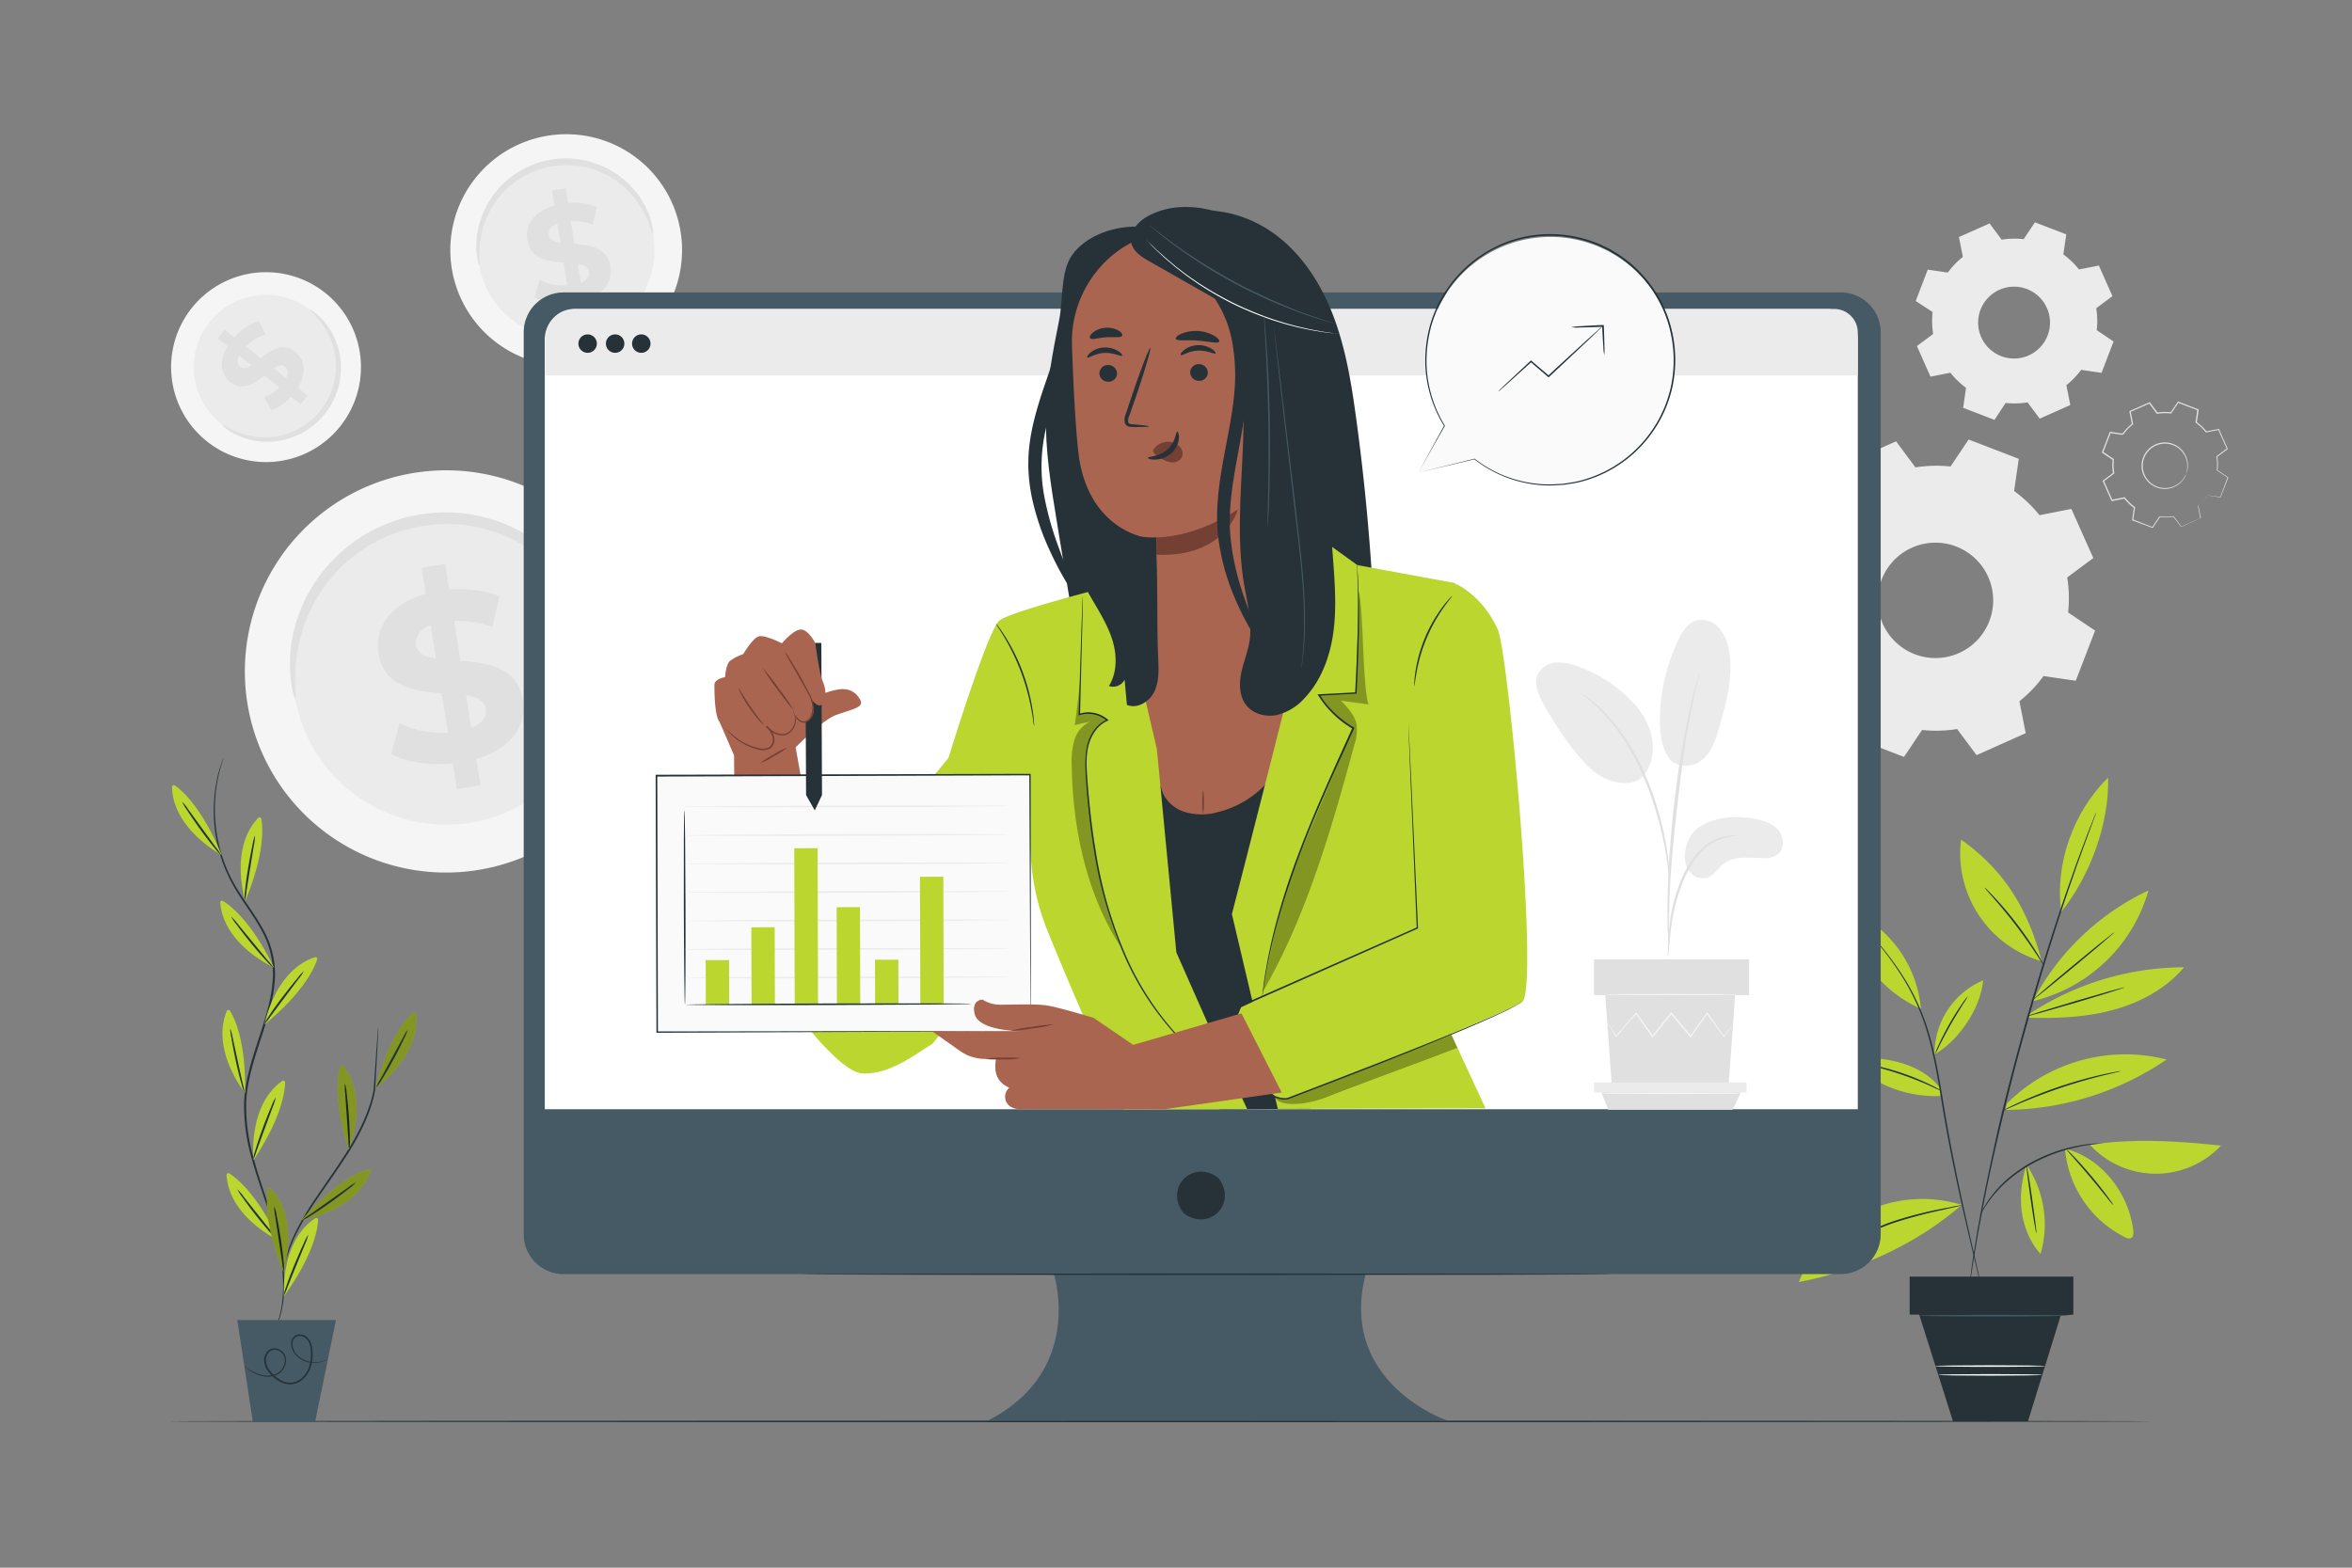<svg xmlns="http://www.w3.org/2000/svg" viewBox="0 0 750 500"><rect x="0" y="0" width="750" height="500" fill="#808080" stroke="none"/><g id="freepik--background-complete--inject-2"><path d="M704,158a16.85,16.85,0,0,1-3.05,3.2l.8,4L695.54,168l-2.45-3.28a16.67,16.67,0,0,1-4.41.11l-2.28,3.4-6.32-2.44.59-4a16.8,16.8,0,0,1-3.2-3l-4,.79-2.74-6.19,3.28-2.45a16.66,16.66,0,0,1-.11-4.41l-3.4-2.28,2.44-6.32,4.05.59a16.49,16.49,0,0,1,3-3.2l-.79-4,6.19-2.75,2.45,3.28a16.66,16.66,0,0,1,4.41-.11l2.28-3.4,6.32,2.44-.59,4a16.45,16.45,0,0,1,3.19,3l4-.79,2.75,6.19L707,145.62a16.25,16.25,0,0,1,.11,4.41l3.4,2.28L708,158.63l-4-.59Zm-6.84-6.91a7.27,7.27,0,1,0-9.39,4.17A7.27,7.27,0,0,0,697.14,151.13Z" style="fill:none"></path><path d="M697.14,151.13a5.37,5.37,0,0,1-.78,1.62,7.33,7.33,0,0,1-7.34,3.08,7.39,7.39,0,0,1-3.55-1.69,7.08,7.08,0,0,1-1.4-1.62,6.84,6.84,0,0,1-.91-2,7.41,7.41,0,0,1,3.18-8.24,7,7,0,0,1,2-.91,7.41,7.41,0,0,1,5.89.87,7.33,7.33,0,0,1,3.38,7.21,5.38,5.38,0,0,1-.51,1.72s.22-.61.35-1.74a7.28,7.28,0,0,0-1.07-4.6,7.09,7.09,0,0,0-5.92-3.33,6.65,6.65,0,0,0-2,.26,6.8,6.8,0,0,0-1.93.86,7.06,7.06,0,0,0-3,7.79,6.79,6.79,0,0,0,.86,1.94,6.52,6.52,0,0,0,1.31,1.54,7.13,7.13,0,0,0,6.63,1.5,7.22,7.22,0,0,0,3.87-2.69C696.89,151.73,697.09,151.11,697.14,151.13Z" style="fill:#e0e0e0"></path><path d="M704,158l.25,0,.77.1,3,.4-.07.05c.61-1.63,1.42-3.76,2.39-6.34l0,.13-3.4-2.27-.06,0V150a16.24,16.24,0,0,0-.12-4.38v-.08l.06-.05,3.28-2.46,0,.18-2.76-6.18.18.09-4,.8-.1,0-.07-.08a16.62,16.62,0,0,0-3.17-3l-.09-.06,0-.11c.18-1.25.38-2.64.58-4l.12.2-6.32-2.43.23-.07-2.28,3.4-.06.1h-.12a16.46,16.46,0,0,0-4.36.11l-.12,0-.08-.1-2.44-3.28.24.07-6.19,2.75.12-.23.79,4,0,.13-.1.08a16.1,16.1,0,0,0-3,3.15h0l-.2.09h-.13l-.13,0-.25,0-.51-.07-1-.15-2-.3.22-.13c-.82,2.14-1.64,4.25-2.44,6.32l-.07-.24,3.39,2.28.11.07,0,.12a16.28,16.28,0,0,0,.11,4.36l0,.12-.1.07-3.28,2.45.06-.24c.94,2.11,1.85,4.18,2.74,6.19l-.21-.11,4-.79.12,0,.07.09a16.63,16.63,0,0,0,3.15,3l.09.06v.11c-.21,1.39-.41,2.73-.6,4l-.11-.18,6.31,2.45-.19.06,2.29-3.4.05-.07h.09a16.7,16.7,0,0,0,4.38-.1h.08l.05.06,2.43,3.29-.14,0,6.2-2.72-.06.1c-.3-1.61-.55-2.92-.76-4v0l0,0a16.85,16.85,0,0,0,2.39-2.3l.52-.63A1.39,1.39,0,0,1,704,158l-.15.23c-.1.15-.27.37-.5.65a15.75,15.75,0,0,1-2.35,2.37l0-.07c.22,1.1.49,2.41.82,4v.08l-.07,0-6.17,2.77-.09,0-.06-.08L693,164.8l.13,0a16.75,16.75,0,0,1-4.45.13l.14-.07-2.27,3.41-.07.1-.12,0L680,166l-.12,0,0-.14c.19-1.31.38-2.66.58-4l.07.17a16.77,16.77,0,0,1-3.23-3.08l.18.07-4,.8-.15,0-.06-.14-2.75-6.19-.07-.15.13-.09,3.28-2.45-.08.19a16.61,16.61,0,0,1-.11-4.46l.09.19-3.4-2.28-.14-.09.06-.16q1.2-3.11,2.43-6.32l.06-.15.17,0,2,.3,1,.15.51.07.25,0,.13,0H677l-.2.09h0a16.71,16.71,0,0,1,3.08-3.24l-.07.2-.79-4,0-.17.15-.06,6.2-2.75.15-.06.09.13,2.45,3.28-.2-.08a16.86,16.86,0,0,1,4.47-.1l-.19.08,2.29-3.39.08-.13.15.05,6.31,2.45.14.05,0,.15c-.21,1.41-.41,2.79-.6,4l-.07-.17a16.74,16.74,0,0,1,3.23,3.09l-.17-.07,4-.78.13,0,0,.12,2.73,6.2,0,.11-.09.07L707,145.73l.05-.13a17.09,17.09,0,0,1,.1,4.44l-.06-.11,3.39,2.29.07.05,0,.08c-1,2.57-1.84,4.69-2.47,6.3l0,0H708l-3-.48-.77-.13Z" style="fill:#e0e0e0"></path><path d="M663.72,117.85a26.39,26.39,0,0,1-4.8,5l1.25,6.33-9.77,4.34-3.85-5.18a26.19,26.19,0,0,1-7,.17L636,133.92l-10-3.85.93-6.38a26.17,26.17,0,0,1-5-4.81l-6.34,1.25-4.33-9.76,5.18-3.86a26.61,26.61,0,0,1-.18-7L610.88,96l3.84-10,6.39.93a26.42,26.42,0,0,1,4.8-5l-1.25-6.34,9.77-4.33,3.86,5.18a26.12,26.12,0,0,1,7-.17l3.6-5.36,10,3.84-.94,6.38a26.51,26.51,0,0,1,5,4.81l6.33-1.25,4.33,9.76-5.17,3.86a26.12,26.12,0,0,1,.17,7l5.36,3.6-3.84,10-6.39-.93ZM652.94,107a11.46,11.46,0,1,0-14.82,6.58A11.46,11.46,0,0,0,652.94,107Z" style="fill:#ebebeb;fill-rule:evenodd"></path><path d="M651.66,215.58a41.72,41.72,0,0,1-7.71,8.09l2,10.17-15.67,7-6.2-8.32a41.7,41.7,0,0,1-11.17.29l-5.77,8.6-16-6.17L592.64,225a42,42,0,0,1-8.09-7.71l-10.17,2-7-15.67,8.31-6.2a41.7,41.7,0,0,1-.28-11.17l-8.61-5.77,6.17-16,10.25,1.5a41.77,41.77,0,0,1,7.71-8.1l-2-10.17,15.68-6.95,6.19,8.31a42.18,42.18,0,0,1,11.18-.28l5.77-8.61,16,6.17-1.5,10.25a42,42,0,0,1,8.09,7.71l10.17-2,7,15.67-8.32,6.19a42.18,42.18,0,0,1,.29,11.18l8.6,5.77-6.17,16-10.25-1.5ZM634.35,198.1a18.4,18.4,0,1,0-23.78,10.55A18.4,18.4,0,0,0,634.35,198.1Z" style="fill:#ebebeb;fill-rule:evenodd"></path><path d="M217.1,74.37A36.95,36.95,0,1,1,175.23,43.2,36.9,36.9,0,0,1,217.1,74.37Z" style="fill:#f5f5f5"></path><path d="M208.4,75.63a28.16,28.16,0,1,1-31.91-23.75A28.13,28.13,0,0,1,208.4,75.63Z" style="fill:#ebebeb"></path><path d="M208.26,74.76c-.17,0-.46-1.17-1.22-3.24a30,30,0,0,0-4.46-8.08A28.09,28.09,0,0,0,192,55.11a26.64,26.64,0,0,0-3.67-1.35,25.67,25.67,0,0,0-4-.85,27.85,27.85,0,0,0-4.21-.25,31.74,31.74,0,0,0-4.32.42,30.22,30.22,0,0,0-4.21,1.1,27.4,27.4,0,0,0-3.87,1.68A25.14,25.14,0,0,0,164.29,58a26.31,26.31,0,0,0-3,2.53,28.42,28.42,0,0,0-4.47,5.69A29.31,29.31,0,0,0,154.25,72a29.85,29.85,0,0,0-1.4,9.11c0,2.2.14,3.43,0,3.46s-.55-1.16-.81-3.42a26.07,26.07,0,0,1,.77-9.58,28.35,28.35,0,0,1,7.12-12.44A28.62,28.62,0,0,1,166.74,54a30,30,0,0,1,4.16-1.85,28.92,28.92,0,0,1,9.21-1.63,28.39,28.39,0,0,1,4.54.3,26.92,26.92,0,0,1,4.28,1,28.21,28.21,0,0,1,3.92,1.52,29.44,29.44,0,0,1,6.47,4.24,28.43,28.43,0,0,1,4.49,5,26,26,0,0,1,4,8.73C208.37,73.48,208.39,74.74,208.26,74.76Z" style="fill:#e0e0e0"></path><path d="M186.1,95.84l.78,4.85-4.33.69-.75-4.71c-4.32.42-8.65-.26-11.32-1.74L172,89.27A17.6,17.6,0,0,0,180.89,91l-1.16-7.22c-5-.4-10.6-1.14-11.59-7.32-.73-4.59,2-9,8.67-10.93l-.77-4.8,4.33-.69.75,4.71a19.7,19.7,0,0,1,9.2,1.24L189,71.65a18,18,0,0,0-7-1.19l1.17,7.35c5,.36,10.51,1.11,11.49,7.21C195.42,89.52,192.76,93.94,186.1,95.84Zm-7.38-18.42-1-6.14c-2.21.89-2.91,2.29-2.68,3.72S176.72,77.12,178.72,77.42Zm9.1,9.23c-.24-1.51-1.62-2.13-3.59-2.48l1,6C187.27,89.31,188,88,187.82,86.65Z" style="fill:#e0e0e0"></path><path d="M205.67,204.77A64.14,64.14,0,1,1,133,150.68,64.06,64.06,0,0,1,205.67,204.77Z" style="fill:#f5f5f5"></path><path d="M190.57,207a48.88,48.88,0,1,1-55.38-41.23A48.83,48.83,0,0,1,190.57,207Z" style="fill:#ebebeb"></path><path d="M190.34,205.46c-.29,0-.81-2-2.13-5.64a51.92,51.92,0,0,0-7.73-14A50.46,50.46,0,0,0,172.8,178a49.44,49.44,0,0,0-10.68-6.6,44.63,44.63,0,0,0-6.37-2.35,45.41,45.41,0,0,0-6.92-1.47,46.47,46.47,0,0,0-7.31-.43,52.15,52.15,0,0,0-7.51.73,51.42,51.42,0,0,0-7.3,1.9,47,47,0,0,0-6.72,2.91,46,46,0,0,0-6,3.77,45.21,45.21,0,0,0-5.17,4.4,49,49,0,0,0-7.75,9.87,50.3,50.3,0,0,0-4.51,10,52.13,52.13,0,0,0-2.43,15.81c0,3.83.24,6,0,6s-1-2-1.4-5.94A45.21,45.21,0,0,1,94,200a48.94,48.94,0,0,1,12.36-21.58,46.48,46.48,0,0,1,5.47-4.83,47,47,0,0,1,6.4-4.13,50.68,50.68,0,0,1,7.23-3.21,50.51,50.51,0,0,1,16-2.83,50.13,50.13,0,0,1,7.89.52,50,50,0,0,1,14.23,4.33,48.94,48.94,0,0,1,19,16,45.12,45.12,0,0,1,7,15.16C190.53,203.23,190.55,205.42,190.34,205.46Z" style="fill:#e0e0e0"></path><path d="M151.86,242.05l1.35,8.41-7.5,1.2-1.31-8.18c-7.51.74-15-.44-19.65-3l2.66-9.82a30.65,30.65,0,0,0,15.41,3l-2-12.54c-8.65-.69-18.4-2-20.12-12.71-1.28-8,3.41-15.71,15.05-19l-1.33-8.33,7.51-1.21,1.3,8.19c5.71-.45,11.42.17,16,2.13l-2.27,9.84A31.19,31.19,0,0,0,144.81,198l2,12.76c8.65.62,18.25,1.93,19.94,12.51C168,231.07,163.42,238.74,151.86,242.05Zm-12.81-32-1.71-10.66c-3.83,1.54-5.06,4-4.66,6.45S135.58,209.56,139.05,210.08Zm15.81,16c-.43-2.63-2.83-3.7-6.24-4.31l1.66,10.35C153.9,230.72,155.24,228.5,154.86,226.1Z" style="fill:#e0e0e0"></path><path d="M65.75,140.58a30.27,30.27,0,1,1,42.53-4.35A30.22,30.22,0,0,1,65.75,140.58Z" style="fill:#f5f5f5"></path><path d="M70.3,135a23.07,23.07,0,1,1,32.42-3.31A23,23,0,0,1,70.3,135Z" style="fill:#ebebeb"></path><path d="M70.86,135.46c.09-.12.94.45,2.54,1.28a24.72,24.72,0,0,0,7.16,2.41,23.13,23.13,0,0,0,11-.82,23.43,23.43,0,0,0,5.84-2.91,22,22,0,0,0,2.68-2.18,24.14,24.14,0,0,0,2.38-2.65,24.6,24.6,0,0,0,1.94-3,22.06,22.06,0,0,0,1.4-3.16,20.84,20.84,0,0,0,.89-3.22,20.6,20.6,0,0,0,.39-3.18,23,23,0,0,0-.45-5.9,23.37,23.37,0,0,0-1.63-4.93,24.76,24.76,0,0,0-4.19-6.28c-1.22-1.33-2-2-1.9-2.11a6.83,6.83,0,0,1,2.38,1.62,21.3,21.3,0,0,1,4.83,6.22,23.2,23.2,0,0,1,1.94,5.15,23.58,23.58,0,0,1,.29,9.72,23.18,23.18,0,0,1-.91,3.48,22.91,22.91,0,0,1-1.5,3.42,24.63,24.63,0,0,1-2.08,3.23,25,25,0,0,1-2.57,2.85,24.44,24.44,0,0,1-2.91,2.34,22.69,22.69,0,0,1-3.12,1.78,21.92,21.92,0,0,1-3.21,1.25,23.16,23.16,0,0,1-11.73.5,21.38,21.38,0,0,1-7.27-3C71.51,136.29,70.8,135.54,70.86,135.46Z" style="fill:#e0e0e0"></path><path d="M72.58,110.45,69.43,108l2.23-2.81,3.07,2.43a17,17,0,0,1,7.79-5.22l2.21,4.26a14.55,14.55,0,0,0-6.32,3.88l4.69,3.72c3.24-2.52,7-5.18,11.06-2,3,2.37,3.82,6.56.81,11.4l3.12,2.48-2.23,2.81-3.06-2.43a16.33,16.33,0,0,1-6.24,4.35l-2.35-4.15a14.88,14.88,0,0,0,4.88-3.14l-4.78-3.79c-3.21,2.54-7,5.14-10.93,2C70.45,119.43,69.62,115.29,72.58,110.45Zm14.66,7,4,3.17c.84-1.76.49-3-.43-3.73S88.61,116.57,87.24,117.49ZM76.63,117c1,.78,2.16.39,3.54-.49l-3.88-3.07C75.49,115.05,75.73,116.25,76.63,117Z" style="fill:#e0e0e0"></path></g><g id="freepik--Desk--inject-2"><path d="M686.47,453.34c0,.14-141.7.26-316.45.26s-316.49-.12-316.49-.26,141.67-.26,316.49-.26S686.47,453.2,686.47,453.34Z" style="fill:#263238"></path></g><g id="freepik--Plants--inject-2"><path d="M86.61,426.4a2.56,2.56,0,0,1,.19-.46c.15-.33.36-.76.62-1.32a34,34,0,0,0,1.82-5.28c1.2-4.7,1.62-11.87-.16-20.4a109.07,109.07,0,0,0-3.78-13.7c-1.6-4.86-3.46-10-5-15.6a60.35,60.35,0,0,1-2.46-17.93c.23-6.35,2.11-12.68,4.17-19s4.2-12.49,4.83-18.7a28.46,28.46,0,0,0-3.42-17.26c-2.74-5-6.18-9.34-8.75-13.81a48.11,48.11,0,0,1-5.26-13.27,49.4,49.4,0,0,1-.33-20.56,38.37,38.37,0,0,1,2.14-7.27,2,2,0,0,1-.12.49c-.11.34-.25.8-.44,1.39a51,51,0,0,0-1.33,5.44,50,50,0,0,0,.53,20.41,47.87,47.87,0,0,0,5.28,13.1c2.57,4.41,6,8.7,8.81,13.8A29,29,0,0,1,87.5,314.1c-.64,6.31-2.79,12.52-4.84,18.83s-3.93,12.56-4.16,18.8a60.11,60.11,0,0,0,2.4,17.75c1.49,5.55,3.33,10.71,4.91,15.59a108.94,108.94,0,0,1,3.73,13.78c1.73,8.59,1.23,15.84-.06,20.55a31.32,31.32,0,0,1-1.94,5.28c-.29.54-.51,1-.68,1.29A2.92,2.92,0,0,1,86.61,426.4Z" style="fill:#263238"></path><path d="M78.19,287.37S73,270.65,82.34,260.86a.58.58,0,0,1,1,.29C83.83,263.91,84.46,272.32,78.19,287.37Z" style="fill:#BAD62F"></path><path d="M81.32,266.43a15.28,15.28,0,0,1-.35,3.09c-.35,2.12-.75,4.62-1.2,7.37s-.83,5.25-1.17,7.37a15.81,15.81,0,0,1-.55,3.05,13,13,0,0,1,.09-3.1c.18-1.91.51-4.54,1-7.43s1-5.48,1.38-7.35A14.09,14.09,0,0,1,81.32,266.43Z" style="fill:#263238"></path><path d="M84.33,326.79s3.19-17.22,16.06-21.49a.58.58,0,0,1,.74.72C100.28,308.7,96.9,316.42,84.33,326.79Z" style="fill:#BAD62F"></path><path d="M96.88,309.75a15,15,0,0,1-1.75,2.56l-4.5,6-4.48,6a16.9,16.9,0,0,1-1.92,2.44,12.74,12.74,0,0,1,1.54-2.7c1-1.61,2.57-3.78,4.34-6.1s3.42-4.39,4.66-5.85A13.54,13.54,0,0,1,96.88,309.75Z" style="fill:#263238"></path><path d="M80.85,370S78.91,352.58,90,344.76a.58.58,0,0,1,.92.48C90.86,348,89.87,356.41,80.85,370Z" style="fill:#BAD62F"></path><path d="M87.92,350a15.87,15.87,0,0,1-.94,3l-2.57,7-2.56,7a17.5,17.5,0,0,1-1.12,2.89,12.31,12.31,0,0,1,.68-3c.53-1.84,1.37-4.36,2.38-7.1s2-5.19,2.76-6.95A13.26,13.26,0,0,1,87.92,350Z" style="fill:#263238"></path><path d="M90.54,413.44s-1.32-17.47,10-24.88a.58.58,0,0,1,.9.5C101.34,391.86,100.05,400.19,90.54,413.44Z" style="fill:#BAD62F"></path><path d="M98.32,393.75a15.7,15.7,0,0,1-1,2.93c-.82,2-1.77,4.33-2.83,6.91l-2.8,6.92a17.23,17.23,0,0,1-1.23,2.84,13.37,13.37,0,0,1,.79-3c.6-1.82,1.52-4.31,2.64-7s2.18-5.12,3-6.85A14.2,14.2,0,0,1,98.32,393.75Z" style="fill:#263238"></path><path d="M70.67,272.68S55.15,264.57,54.85,251a.58.58,0,0,1,.9-.5C58.06,252.12,64.45,257.61,70.67,272.68Z" style="fill:#BAD62F"></path><path d="M58.07,255.68A15.34,15.34,0,0,1,60,258.11l4.38,6.05,4.39,6a16.9,16.9,0,0,1,1.77,2.55,12.82,12.82,0,0,1-2.13-2.26c-1.23-1.47-2.85-3.57-4.56-5.94s-3.19-4.56-4.23-6.17A13.89,13.89,0,0,1,58.07,255.68Z" style="fill:#263238"></path><path d="M87.34,308.58s-16-7.15-17.11-20.66a.58.58,0,0,1,.87-.55C73.5,288.82,80.22,293.92,87.34,308.58Z" style="fill:#BAD62F"></path><path d="M73.73,292.37a16.42,16.42,0,0,1,2.08,2.31l4.73,5.77c1.78,2.15,3.39,4.1,4.75,5.76a15.71,15.71,0,0,1,1.92,2.44A13.85,13.85,0,0,1,85,306.52c-1.32-1.4-3.07-3.39-4.91-5.65s-3.47-4.36-4.6-5.91A13.69,13.69,0,0,1,73.73,292.37Z" style="fill:#263238"></path><path d="M78.14,348.62s-11-13.65-5.82-26.18a.58.58,0,0,1,1-.1C74.82,324.73,78.48,332.32,78.14,348.62Z" style="fill:#BAD62F"></path><path d="M73.41,328a16.3,16.3,0,0,1,.8,3c.45,2.1,1,4.57,1.58,7.3s1.14,5.19,1.61,7.29a17.36,17.36,0,0,1,.6,3,12.9,12.9,0,0,1-1-2.93c-.54-1.84-1.19-4.41-1.8-7.26s-1.1-5.46-1.4-7.35A13.94,13.94,0,0,1,73.41,328Z" style="fill:#263238"></path><path d="M89,395.74s-15.87-7.42-16.77-20.94a.58.58,0,0,1,.89-.54C75.51,375.75,82.14,381,89,395.74Z" style="fill:#BAD62F"></path><path d="M75.68,379.31a15.2,15.2,0,0,1,2,2.34l4.64,5.85L87,393.34a17.2,17.2,0,0,1,1.88,2.46,12.31,12.31,0,0,1-2.23-2.16c-1.3-1.42-3-3.44-4.82-5.73s-3.39-4.42-4.49-6A14.26,14.26,0,0,1,75.68,379.31Z" style="fill:#263238"></path><path d="M120.62,326.88a1.73,1.73,0,0,1,0,.39c0,.3,0,.67,0,1.12,0,1.05-.11,2.47-.19,4.25-.2,3.73-.49,8.93-.83,15.16h0v0c-1.13,6.33-4.36,13.36-8.7,20.18-3.18,5-6.51,9.59-9.39,13.84a97.3,97.3,0,0,0-7,11.63,48.82,48.82,0,0,0-3.3,8.54c-.28,1.05-.49,1.86-.61,2.42a4.29,4.29,0,0,1-.23.84,4.38,4.38,0,0,1,.1-.87c.08-.56.25-1.39.5-2.45a44.67,44.67,0,0,1,3.12-8.68,92.54,92.54,0,0,1,7-11.77c2.86-4.28,6.17-8.85,9.34-13.85,4.31-6.79,7.52-13.7,8.7-19.94v0c.44-6.22.8-11.42,1.07-15.15.14-1.76.25-3.18.34-4.23,0-.45.08-.81.11-1.12S120.6,326.88,120.62,326.88Z" style="fill:#263238"></path><path d="M111.17,366.71s6.72-16.17-1.73-26.77a.58.58,0,0,0-1,.2C107.68,342.84,106.29,351.16,111.17,366.71Z" style="fill:#BAD62F"></path><path d="M110,345.58a14.27,14.27,0,0,1,.53,3.06c.24,1.9.51,4.54.71,7.45s.31,5.56.31,7.48a12.27,12.27,0,0,1-.19,3.1,17.31,17.31,0,0,1-.27-3.09c-.15-2.14-.31-4.66-.5-7.44s-.37-5.31-.52-7.45A15.27,15.27,0,0,1,110,345.58Z" style="fill:#263238"></path><g style="opacity:0.3"><path d="M111.17,366.71s6.72-16.17-1.73-26.77a.58.58,0,0,0-1,.2C107.68,342.84,106.29,351.16,111.17,366.71Z"></path></g><path d="M90.36,405.69s5.39-16.67-3.9-26.54a.57.57,0,0,0-1,.28C84.94,382.18,84.23,390.58,90.36,405.69Z" style="fill:#BAD62F"></path><path d="M87.43,384.73a13.67,13.67,0,0,1,.78,3c.39,1.88.87,4.48,1.31,7.37s.76,5.52.91,7.43a13,13,0,0,1,.07,3.11,16.45,16.45,0,0,1-.53-3.06c-.31-2.13-.69-4.62-1.1-7.38s-.8-5.26-1.12-7.39A15.4,15.4,0,0,1,87.43,384.73Z" style="fill:#263238"></path><g style="opacity:0.3"><path d="M90.36,405.69s5.39-16.67-3.9-26.54a.57.57,0,0,0-1,.28C84.94,382.18,84.23,390.58,90.36,405.69Z"></path></g><path d="M119.73,347s14.35-10.05,12.9-23.52a.58.58,0,0,0-1-.38C129.58,324.93,124,331.2,119.73,347Z" style="fill:#BAD62F"></path><g style="opacity:0.3"><path d="M119.73,347s14.35-10.05,12.9-23.52a.58.58,0,0,0-1-.38C129.58,324.93,124,331.2,119.73,347Z"></path></g><path d="M130,328.46a13.83,13.83,0,0,1-1.19,2.87c-.82,1.73-2,4.09-3.39,6.66s-2.73,4.86-3.76,6.48a12.75,12.75,0,0,1-1.82,2.52,17.37,17.37,0,0,1,1.42-2.75l3.58-6.56,3.56-6.56A15.22,15.22,0,0,1,130,328.46Z" style="fill:#263238"></path><path d="M96.15,389.17s17.3-2.7,21.94-15.44a.58.58,0,0,0-.7-.76C114.69,373.74,106.87,376.89,96.15,389.17Z" style="fill:#BAD62F"></path><g style="opacity:0.3"><path d="M96.15,389.17s17.3-2.7,21.94-15.44a.58.58,0,0,0-.7-.76C114.69,373.74,106.87,376.89,96.15,389.17Z"></path></g><path d="M113.54,377.11a15,15,0,0,1-2.33,2.05c-1.5,1.19-3.61,2.79-6,4.49s-4.58,3.16-6.22,4.16a12.84,12.84,0,0,1-2.75,1.46,16.65,16.65,0,0,1,2.5-1.85l6.09-4.31,6.09-4.32A14.5,14.5,0,0,1,113.54,377.11Z" style="fill:#263238"></path><polygon points="75.67 421.01 80.64 453.57 100.46 453.54 107.14 421.01 75.67 421.01" style="fill:#455a64"></polygon><path d="M104.23,433.57s0,.05-.17.12a3.86,3.86,0,0,1-.52.3,7.32,7.32,0,0,1-2.21.66,8.15,8.15,0,0,1-3.65-.34,7.67,7.67,0,0,1-3.92-2.85,5.52,5.52,0,0,1-.92-2.72,3,3,0,0,1,1.35-2.8,3.21,3.21,0,0,1,3.32.27,4.9,4.9,0,0,1,1.9,3,12.9,12.9,0,0,1,.25,3.68,12.48,12.48,0,0,1-.81,3.76,8.21,8.21,0,0,1-2.3,3.28,6.35,6.35,0,0,1-3.81,1.59,6.94,6.94,0,0,1-4-1.15,12,12,0,0,1-3-2.67,6.57,6.57,0,0,1-1.5-3.58,4.14,4.14,0,0,1,1.41-3.45,3.19,3.19,0,0,1,3.51-.21,3.75,3.75,0,0,1,2,2.65,5.08,5.08,0,0,1-2.51,5.15,6.92,6.92,0,0,1-4.78.69,10.59,10.59,0,0,1-3.41-1.33,18.32,18.32,0,0,1-1.91-1.29,3.81,3.81,0,0,1-.61-.52,4.72,4.72,0,0,1,.67.43c.44.29,1.08.72,2,1.2A11.28,11.28,0,0,0,84,438.65a6.75,6.75,0,0,0,4.54-.73,4.71,4.71,0,0,0,2.26-4.73A3.31,3.31,0,0,0,89,430.87a2.73,2.73,0,0,0-3,.18,3.66,3.66,0,0,0-1.2,3,6,6,0,0,0,1.4,3.28,11.48,11.48,0,0,0,2.83,2.54A6.44,6.44,0,0,0,92.71,441a5.91,5.91,0,0,0,3.49-1.46,7.75,7.75,0,0,0,2.16-3.07,11.79,11.79,0,0,0,.78-3.59,12.48,12.48,0,0,0-.22-3.53,4.38,4.38,0,0,0-1.68-2.71,2.76,2.76,0,0,0-2.83-.28,2.56,2.56,0,0,0-1.15,2.39,5.16,5.16,0,0,0,.82,2.53,7.4,7.4,0,0,0,3.7,2.77,8,8,0,0,0,3.52.42A9.17,9.17,0,0,0,104.23,433.57Z" style="fill:#263238"></path><path d="M640,351.92a53.38,53.38,0,0,1,50.9-14A92.66,92.66,0,0,1,639.44,354" style="fill:#BAD62F"></path><path d="M657.3,290.79c-2.12-15,3.71-31.87,14.94-42.77.37,14.86-5.91,31.59-14.94,42.77" style="fill:#BAD62F"></path><path d="M648.32,319.12A80.12,80.12,0,0,1,685.1,284a50.5,50.5,0,0,1-36.92,35.31" style="fill:#BAD62F"></path><path d="M646.46,324.59c9.06.25,18.23-.06,27-2.38s17.15-6.78,23-13.71a90.15,90.15,0,0,0-49.83,15.21" style="fill:#BAD62F"></path><path d="M651.06,306.58c-4.6-17.23-12.18-29.15-25.73-38.81a35.82,35.82,0,0,0,25.73,38.81" style="fill:#BAD62F"></path><path d="M616.87,336.3a25.5,25.5,0,0,1,15.49-23.62c-.75,8.9-7.74,19.19-15.49,23.62" style="fill:#BAD62F"></path><path d="M612.54,321.77a38,38,0,0,0-24.9-32.42c3.13,14.4,11.45,26.39,24.9,32.42" style="fill:#BAD62F"></path><path d="M619.06,347.56c-3.19-4.57-8.41-7.41-13.8-8.82s-11-1.54-16.61-1.66a38.82,38.82,0,0,0,30,12.49" style="fill:#BAD62F"></path><path d="M625.53,384.29a42.55,42.55,0,0,0-51.94,24.61c18.87-3.58,37.49-12,51.94-24.61" style="fill:#BAD62F"></path><path d="M646.24,371.53c-3.13,9.26-2.53,20.46,4.44,28.45a34,34,0,0,0-4.44-28.45" style="fill:#BAD62F"></path><path d="M658.48,366.38a34.85,34.85,0,0,0,19.25,28.28,2.13,2.13,0,0,0,1.7.28c.85-.34.93-1.5.83-2.41-1.37-11.87-10.16-23.35-21.78-26.15" style="fill:#BAD62F"></path><path d="M666.48,365.18a28.57,28.57,0,0,0,41.75.21c-13.27-1.45-28.59-2.42-41.75-.21" style="fill:#BAD62F"></path><path d="M668.46,259.07a1.73,1.73,0,0,1-.12.39l-.4,1.12c-.38,1-.92,2.46-1.6,4.3s-1.54,4.15-2.5,6.82c-.48,1.33-1,2.75-1.54,4.26l-1.65,4.8c-2.35,6.72-5,14.79-7.78,23.77s-5.68,18.93-8.54,29.41-5.32,20.54-7.45,29.71-3.85,17.47-5.13,24.48c-.33,1.75-.65,3.41-.94,5s-.52,3.07-.76,4.46c-.48,2.79-.89,5.19-1.17,7.16s-.53,3.47-.7,4.54c-.08.49-.14.88-.19,1.17s-.08.4-.08.4a2,2,0,0,1,0-.4c0-.29.08-.69.14-1.19.14-1.06.35-2.59.6-4.55s.63-4.38,1.09-7.17c.22-1.4.46-2.89.72-4.48s.59-3.25.91-5c1.24-7,3-15.32,5-24.51s4.6-19.24,7.42-29.74,5.79-20.43,8.58-29.42,5.49-17,7.89-23.75l1.69-4.79c.56-1.5,1.08-2.92,1.58-4.25,1-2.66,1.83-4.94,2.57-6.79s1.29-3.26,1.69-4.26l.45-1.11C668.4,259.2,668.45,259.07,668.46,259.07Z" style="fill:#263238"></path><path d="M595.56,297s.08.07.23.21l.63.67c.56.59,1.36,1.48,2.36,2.64A93.07,93.07,0,0,1,606.6,311a70.14,70.14,0,0,1,8.17,17.48c2.19,7,3.55,14.87,4.9,23.14,2.7,16.55,6,31.37,8.41,42.09,1.2,5.34,2.18,9.66,2.87,12.69.33,1.48.58,2.64.77,3.46.07.37.14.67.18.9a1.43,1.43,0,0,1,.05.31,1.61,1.61,0,0,1-.1-.3c-.06-.23-.14-.52-.23-.89-.21-.82-.5-2-.86-3.43-.73-3-1.76-7.34-3-12.66-2.49-10.7-5.86-25.52-8.56-42.09-1.35-8.27-2.7-16.15-4.85-23.08a70.44,70.44,0,0,0-8-17.43,99.11,99.11,0,0,0-7.66-10.48c-1-1.19-1.75-2.09-2.28-2.7l-.6-.7A1.67,1.67,0,0,1,595.56,297Z" style="fill:#263238"></path><path d="M670.44,364.61a1.55,1.55,0,0,1-.48.09l-1.37.15-1,.1-1.18.18c-.84.12-1.8.25-2.85.48l-1.64.33-1.77.44c-1.23.28-2.5.73-3.85,1.14a56.2,56.2,0,0,0-8.4,3.7,47.16,47.16,0,0,0-7.54,5.24,35.09,35.09,0,0,0-2.89,2.77,32.06,32.06,0,0,0-2.29,2.64,27.67,27.67,0,0,0-1.69,2.33,16.43,16.43,0,0,0-1.16,1.85l-.71,1.19a1.83,1.83,0,0,1-.27.4,1.7,1.7,0,0,1,.18-.45l.63-1.24a13.83,13.83,0,0,1,1.09-1.9,24.89,24.89,0,0,1,1.65-2.4,28.68,28.68,0,0,1,2.26-2.71,37.2,37.2,0,0,1,2.89-2.84,46.32,46.32,0,0,1,7.6-5.32,54.24,54.24,0,0,1,8.5-3.71c1.37-.4,2.65-.83,3.9-1.1l1.78-.42,1.67-.3c1.06-.21,2-.31,2.88-.4l1.18-.14,1,0,1.39-.06A2.23,2.23,0,0,1,670.44,364.61Z" style="fill:#263238"></path><path d="M674.22,297.36a7.6,7.6,0,0,1-1,.92l-2.73,2.37c-2.32,2-5.55,4.69-9.13,7.67s-6.86,5.64-9.24,7.56l-2.83,2.24a7,7,0,0,1-1.08.77,6.3,6.3,0,0,1,1-.92l2.74-2.37c2.32-2,5.55-4.7,9.13-7.67s6.85-5.64,9.23-7.56l2.84-2.24A6.43,6.43,0,0,1,674.22,297.36Z" style="fill:#263238"></path><path d="M677.48,314.91c0,.14-6.93,2.32-15.56,4.87s-15.67,4.51-15.71,4.37,6.93-2.31,15.57-4.86S677.44,314.78,677.48,314.91Z" style="fill:#263238"></path><path d="M651.75,307.92a6,6,0,0,1-.72-1l-1.84-2.8c-1.55-2.35-3.77-5.57-6.38-9s-5.14-6.41-7-8.54c-.88-1-1.62-1.84-2.2-2.52a5.39,5.39,0,0,1-.78-1,5.75,5.75,0,0,1,.92.83c.57.55,1.36,1.38,2.33,2.41,1.93,2.08,4.5,5,7.13,8.47s4.8,6.7,6.29,9.11c.74,1.21,1.32,2.2,1.7,2.89A6.19,6.19,0,0,1,651.75,307.92Z" style="fill:#263238"></path><path d="M627.55,317.67a24.52,24.52,0,0,1-1.64,2.69c-1,1.63-2.45,3.91-3.91,6.48s-2.7,5-3.57,6.68A23.27,23.27,0,0,1,617,336.3a17,17,0,0,1,1.15-2.94c.8-1.77,2-4.19,3.46-6.77s2.93-4.84,4.06-6.43A17.05,17.05,0,0,1,627.55,317.67Z" style="fill:#263238"></path><path d="M619.27,348a38.63,38.63,0,0,1-3.54-1.56c-2.18-1-5.22-2.26-8.65-3.46s-6.61-2.1-8.92-2.69a38.05,38.05,0,0,1-3.74-1,4.64,4.64,0,0,1,1,.11c.67.1,1.62.28,2.79.53a77.85,77.85,0,0,1,17.64,6.18c1.07.53,1.93,1,2.51,1.32A4.44,4.44,0,0,1,619.27,348Z" style="fill:#263238"></path><path d="M625.79,384.35a1.37,1.37,0,0,1-.43.14l-1.26.32-4.63,1.07a154.16,154.16,0,0,0-15.14,4,66.82,66.82,0,0,0-14.12,6.64c-1.69,1.07-3,2-3.9,2.7a13.7,13.7,0,0,1-1.4,1,2.22,2.22,0,0,1,.31-.33c.22-.2.53-.5,1-.86a43.48,43.48,0,0,1,3.82-2.86,62,62,0,0,1,14.15-6.81,126.57,126.57,0,0,1,15.23-3.87l4.67-.91A11.65,11.65,0,0,1,625.79,384.35Z" style="fill:#263238"></path><path d="M649.36,393.3c-.14,0-1-4.87-1.85-10.92s-1.49-11-1.35-11,1,4.87,1.85,10.92S649.5,393.28,649.36,393.3Z" style="fill:#263238"></path><path d="M673.9,384.39a27,27,0,0,1-2.21-2.63c-1.33-1.65-3.16-3.93-5.24-6.4s-4-4.67-5.4-6.26a25.3,25.3,0,0,1-2.21-2.64,3.33,3.33,0,0,1,.7.61c.43.41,1,1,1.77,1.78,1.47,1.53,3.44,3.71,5.53,6.19s3.88,4.79,5.14,6.5c.62.86,1.12,1.56,1.45,2A3.09,3.09,0,0,1,673.9,384.39Z" style="fill:#263238"></path><polygon points="608.95 407.15 608.95 419.28 611.99 419.28 622.76 453.3 646.67 453.3 657.11 419.61 661.15 419.28 661.15 407.15 608.95 407.15" style="fill:#263238"></polygon><path d="M659.13,419.61c0,.14-10.55.26-23.57.26s-23.57-.12-23.57-.26,10.55-.25,23.57-.25S659.13,419.47,659.13,419.61Z" style="fill:#455a64"></path><path d="M676.33,341.61a10.21,10.21,0,0,1-1.54.41l-4.19,1c-3.54.88-8.39,2.21-13.66,4s-9.94,3.65-13.29,5.09l-3.95,1.73a9.8,9.8,0,0,1-1.47.59,9.23,9.23,0,0,1,1.38-.77c.91-.47,2.24-1.12,3.9-1.88a138.74,138.74,0,0,1,27-9.09c1.78-.39,3.23-.68,4.23-.85A8.19,8.19,0,0,1,676.33,341.61Z" style="fill:#263238"></path><path d="M651.2,438.51c0,.14-7.41.25-16.54.25s-16.54-.11-16.54-.25,7.4-.26,16.54-.26S651.2,438.37,651.2,438.51Z" style="fill:#fafafa"></path><path d="M652.13,435.69c0,.14-7.85.26-17.53.26s-17.53-.12-17.53-.26,7.85-.25,17.53-.25S652.13,435.55,652.13,435.69Z" style="fill:#fafafa"></path></g><g id="freepik--Device--inject-2"><path d="M587,93.27H179.75A12.71,12.71,0,0,0,167,106V393.66a12.71,12.71,0,0,0,12.71,12.71H336.06S346,437.12,315.18,453H461.34s-34.8-11.93-25.85-46.65H587a12.71,12.71,0,0,0,12.71-12.71V106A12.71,12.71,0,0,0,587,93.27Z" style="fill:#455a64"></path><path d="M388.83,376.11c5.54,7.92-3.14,16.59-11.06,11.05a2.93,2.93,0,0,1-.68-.68c-5.52-7.91,3.14-16.57,11.05-11.05A3,3,0,0,1,388.83,376.11Z" style="fill:#263238"></path><path d="M183.42,98.58H582.71a9.7,9.7,0,0,1,9.7,9.7v245.5a0,0,0,0,1,0,0H173.72a0,0,0,0,1,0,0V108.28A9.7,9.7,0,0,1,183.42,98.58Z" style="fill:#fff"></path><path d="M183.2,98.54H584.89a7.52,7.52,0,0,1,7.52,7.52v13.69a0,0,0,0,1,0,0H174a0,0,0,0,1,0,0V107.7A9.15,9.15,0,0,1,183.2,98.54Z" style="fill:#ebebeb"></path><path d="M190.32,109.59a2.94,2.94,0,1,1-2.94-2.94A2.94,2.94,0,0,1,190.32,109.59Z" style="fill:#263238"></path><path d="M199.09,109.59a2.94,2.94,0,1,1-2.94-2.94A2.94,2.94,0,0,1,199.09,109.59Z" style="fill:#263238"></path><path d="M207.43,109.59a2.94,2.94,0,1,1-2.94-2.94A2.94,2.94,0,0,1,207.43,109.59Z" style="fill:#263238"></path><path d="M514.21,406.41c0,.13-58,.24-129.43.24s-129.44-.11-129.44-.24,57.94-.25,129.44-.25S514.21,406.27,514.21,406.41Z" style="fill:#263238"></path><path d="M543.13,263c4.84-2.5,10.54-2.82,15.91-1.94,2.88.48,5.89,1.34,7.86,3.51s2.33,6,.08,7.85a7.6,7.6,0,0,1-5,1.25c-4.2-.05-8.87-.79-12.23,1.74-1.91,1.45-3.19,3.85-5.48,4.55a5.4,5.4,0,0,1-6-2.65,9.22,9.22,0,0,1-.67-6.83A10.41,10.41,0,0,1,543.13,263Z" style="fill:#ebebeb"></path><path d="M532.05,241.56c3,4.23,8.71,2.83,11.37.25s3.8-6.32,4.82-9.88c2.35-8.14,4.71-16.69,3-25a13.89,13.89,0,0,0-3.19-6.79,7.28,7.28,0,0,0-6.87-2.29c-2.9.77-4.71,3.61-6,6.31a59.65,59.65,0,0,0-5.88,25.55c0,4.12.47,8.43,2.79,11.83" style="fill:#ebebeb"></path><path d="M523.93,247.62c3.21-3.81,3.82-9.37,2.39-14.14s-4.66-8.84-8.38-12.16a45.26,45.26,0,0,0-15-8.85,16.19,16.19,0,0,0-6.75-1.15,7.08,7.08,0,0,0-5.66,3.43c-1.58,3-.07,6.66,1.57,9.64a113.12,113.12,0,0,0,9.85,15c3,3.81,6.34,7.57,10.84,9.29s9.18,1.52,11.57-1.61" style="fill:#ebebeb"></path><path d="M531.85,305.29a8.42,8.42,0,0,0,.27-1.92c.14-1.39.31-3.15.51-5.24a72.79,72.79,0,0,1,1.18-7.68,58.85,58.85,0,0,1,2.79-9.07,33.66,33.66,0,0,1,4.63-8.21,17.35,17.35,0,0,1,5.86-4.87,16.39,16.39,0,0,1,4.93-1.53,9,9,0,0,0,1.91-.28,9.8,9.8,0,0,0-1.95,0,15.14,15.14,0,0,0-5.14,1.34,17.22,17.22,0,0,0-6.17,4.91,32.57,32.57,0,0,0-4.8,8.37,56.13,56.13,0,0,0-2.78,9.22,64.51,64.51,0,0,0-1,7.78c-.17,2.23-.23,4-.26,5.27A9.14,9.14,0,0,0,531.85,305.29Z" style="fill:#e0e0e0"></path><path d="M532.21,301.26a3.26,3.26,0,0,0,0-.89v-2.55c0-2.21,0-5.41.11-9.36.2-7.9.88-16.4,2.19-28.39,1.24-11.27,2.91-24.39,4.68-32.92.37-1.94.76-3.68,1.11-5.21s.64-2.86.92-3.92.44-1.83.59-2.48a3.58,3.58,0,0,0,.16-.88,3.6,3.6,0,0,0-.31.84c-.19.64-.44,1.44-.74,2.44s-.66,2.37-1.05,3.89-.82,3.27-1.23,5.2a290.86,290.86,0,0,0-4.92,30.55c-1.31,12-1.91,22.95-2,30.87,0,4,0,7.17.14,9.38.06,1,.11,1.88.15,2.55A4.74,4.74,0,0,0,532.21,301.26Z" style="fill:#e0e0e0"></path><path d="M532.27,280.17a18.83,18.83,0,0,0,0-2.67c-.1-1.71-.34-4.18-.82-7.21a95.11,95.11,0,0,0-2.34-10.5,86.55,86.55,0,0,0-4.4-12.43,66.17,66.17,0,0,0-12.89-20.08,32.78,32.78,0,0,0-3-2.82c-.46-.4-.88-.79-1.29-1.1l-1.18-.81a18.53,18.53,0,0,0-2.24-1.44c-.13.18,3.17,2.12,7.34,6.55a70.06,70.06,0,0,1,12.58,20A97.88,97.88,0,0,1,528.38,260a105.33,105.33,0,0,1,2.5,10.4c.55,3,.87,5.44,1.06,7.14A16.32,16.32,0,0,0,532.27,280.17Z" style="fill:#e0e0e0"></path><polygon points="511.87 317.38 513.99 346.34 551.19 346.34 553.31 317.38 511.87 317.38" style="fill:#e0e0e0"></polygon><rect x="508.28" y="305.96" width="49.47" height="11.42" style="fill:#e0e0e0"></rect><polygon points="508.28 345.23 508.28 348.4 510.61 348.4 556.93 348.4 556.93 345.23 508.28 345.23" style="fill:#ebebeb"></polygon><polygon points="512.88 353.97 510.61 348.4 555.16 348.4 552.5 353.97 512.88 353.97" style="fill:#e0e0e0"></polygon><path d="M552.62,326.84s0,.1-.18.27-.33.44-.55.74l-2.17,2.77-.1.12-.09-.12-5.32-7.37h.3l-5.24,7.42-.16.24-.19-.22-6.22-7.4h.36l-.34.43-5.56,7-.18.23-.18-.24-5.24-7.43.3,0-6.46,7.36-.11.13-.09-.15-2-3.4-.52-.9a2.37,2.37,0,0,1-.16-.32s.09.09.22.28l.57.87c.52.82,1.23,1.94,2.13,3.34l-.21,0,6.36-7.44.16-.19.15.2c1.6,2.25,3.38,4.73,5.29,7.39h-.36l5.55-7,.34-.43.18-.22.18.21,6.2,7.42h-.35l5.3-7.39.15-.21.15.21,5.21,7.45h-.18l2.25-2.7.6-.7A1.3,1.3,0,0,1,552.62,326.84Z" style="fill:#f5f5f5"></path><path d="M553.83,317.19c0,.13-9.33.23-20.82.23s-20.83-.1-20.83-.23S521.5,317,533,317,553.83,317.06,553.83,317.19Z" style="fill:#f5f5f5"></path><path d="M555.71,348.71c0,.13-10.14.23-22.63.23s-22.63-.1-22.63-.23,10.13-.23,22.63-.23S555.71,348.58,555.71,348.71Z" style="fill:#f5f5f5"></path></g><g id="freepik--Character--inject-2"><path d="M437.64,186.35q-1.59-26.62-5.21-53.08c-1.45-10.61-3.17-21.27-6.83-31.34s-9.41-19.58-17.76-26.23S388.34,65.56,378,67.87l42.21,130.28c3.15.42,6.36.83,9.47.21s6.16-2.47,7.39-5.42A14.77,14.77,0,0,0,437.64,186.35Z" style="fill:#263238"></path><path d="M364.23,72.35c-8.09-.63-17.9,2.47-22.5,9.2-3.57,5.23-2.72,14.35-4,20.58-2,10-3.94,20-4.19,30.19-.27,11.18,1.53,22.29,3.34,33.32q3,18.3,6,36.59c.89,5.42,1.81,11,4.36,15.82s7.07,9,12.5,9.64c5,.58,9.94-1.93,13.28-5.68s5.21-8.6,6.37-13.5Z" style="fill:#263238"></path><path d="M371.36,186.23c-2.42-.12-18.55,3.75-18.55,3.75l18.77,73.5,30.05,2.43,26.67-83.67Z" style="fill:#aa6550"></path><path d="M405.13,248.36a31.27,31.27,0,0,1-16.91,10.69,18.75,18.75,0,0,1-11.15-.32c-3.52-1.37-6.5-4.53-6.94-8.31L365,266l9.11,45.43,14.79,42.37,28.95-.17Z" style="fill:#263238"></path><path d="M289.52,257.37l12.93-15.63s12.49-40.77,16.24-43.82,38-11.65,38-11.65l12.21,52.67,6.21,64.82L386.5,329.5l11.18,24.21-39.25.11s-16-36.13-24.48-57.14a73.79,73.79,0,0,1-5.09-21.36l-.42-5s-25.53,59.07-31.55,62.87-13.53,9.52-21.81,9.17-25.3-24.95-25.3-24.95l-.09-32.86,24.06-10.06,4.17,9.09Z" style="fill:#BAD62F"></path><path d="M393.08,327.72l2.62-6.45,55.56-26.12-1.72-77.35,14.8-31.54s8.4,3.67,13.26,14.51c3.43,7.62,13.32,115.51,7.72,118.88C478,324,428.84,343.54,412.4,350a6.64,6.64,0,0,1-8.2-2.9Z" style="fill:#BAD62F"></path><path d="M457.85,319.29,464.14,186l-31.32-5.77-9-6.49-7.12,0s2.62,6.78,2.27,12.37-26.15,105.44-26.15,105.44l14.65,62.14,66.23-.2Z" style="fill:#BAD62F"></path><path d="M432.82,180.2l0,.19c0,.15,0,.33,0,.56,0,.53.09,1.26.15,2.19.12,1.92.25,4.74.33,8.31.17,7.16-.12,17.38-.71,29.57v.2h-.21l-11.79.66.19-.38A31.62,31.62,0,0,0,431.67,232l.2.12-.09.21-4.71,10.42c-4.5,10-8.68,19.57-12.06,28.44a237,237,0,0,0-7.89,23.94c-1.86,6.93-2.93,12.65-3.63,16.6-.3,2-.54,3.5-.71,4.57-.08.5-.14.9-.19,1.19a1.78,1.78,0,0,1-.08.4,2.11,2.11,0,0,1,0-.41c0-.29.08-.69.14-1.19.14-1,.31-2.6.61-4.59.64-4,1.66-9.7,3.47-16.67a232.65,232.65,0,0,1,7.8-24c3.36-8.9,7.54-18.48,12-28.49l4.72-10.42.1.33a32,32,0,0,1-11-10.66l-.22-.35.41,0,11.8-.62-.22.21c.64-12.18,1-22.38.9-29.53,0-3.58-.13-6.39-.2-8.31,0-.94-.06-1.67-.09-2.19v-.57A.58.58,0,0,1,432.82,180.2Z" style="fill:#263238"></path><path d="M396,345.86l-.43-.2-1.25-.62c-1.1-.52-2.66-1.42-4.66-2.61-1-.64-2.06-1.33-3.21-2.14s-2.4-1.72-3.65-2.79a72.56,72.56,0,0,1-8.14-7.7,92.34,92.34,0,0,1-15.86-24.35,136.87,136.87,0,0,1-9.93-34.2c-1.32-7.94-2.09-15.72-2.63-23.12-.27-3.68-.43-7.39.54-10.83s3.12-6.49,6.25-7.82l-.06.38a9.25,9.25,0,0,0-8.72-1.8l-.28.1v-.3c.37-11.49.67-21,.88-27.56.12-3.27.22-5.84.28-7.62,0-.85.07-1.52.09-2s.05-.69.05-.69,0,.24,0,.69,0,1.14,0,2c0,1.77-.1,4.34-.17,7.62-.17,6.61-.41,16.07-.7,27.56l-.28-.21a9.68,9.68,0,0,1,9.15,1.85l.27.24-.33.15c-3,1.26-5.05,4.24-6,7.53s-.77,7-.5,10.67c.55,7.39,1.32,15.15,2.65,23.07a137.08,137.08,0,0,0,9.85,34.09,93.06,93.06,0,0,0,15.69,24.3,74.36,74.36,0,0,0,8.05,7.71c1.24,1.08,2.5,2,3.61,2.81s2.23,1.52,3.18,2.18c2,1.21,3.51,2.14,4.6,2.69l1.22.66Z" style="fill:#263238"></path><path d="M449.12,229.82a1.44,1.44,0,0,1,0,.31c0,.22,0,.52,0,.91.05.83.11,2,.2,3.57.15,3.13.37,7.7.65,13.49.54,11.62,1.29,28.16,2.2,47.86v.16l-.14.06L400.56,319l-4.95,2.19.14-.14c-.36.9-.72,1.77-1.08,2.65v-.2c3.65,8.85,7.16,17.4,10.46,25.41l-.1-.12a10.88,10.88,0,0,0,4.29,1.45,4.38,4.38,0,0,0,1.09-.06,5.88,5.88,0,0,0,1-.35l2.14-.81,8.33-3.19,15.51-6c9.79-3.82,18.42-7.26,25.55-10.18s12.77-5.33,16.58-7.11c1.9-.89,3.35-1.61,4.29-2.17a6.25,6.25,0,0,0,1-.71.78.78,0,0,0,.24-.33.57.57,0,0,1-.21.37,6.13,6.13,0,0,1-1,.74,46.85,46.85,0,0,1-4.27,2.26c-3.79,1.82-9.41,4.28-16.53,7.24s-15.73,6.43-25.51,10.29l-15.5,6-8.33,3.21-2.13.82a7.13,7.13,0,0,1-1.13.37,5,5,0,0,1-1.22.07,11.37,11.37,0,0,1-4.52-1.51l-.07,0,0-.08c-3.31-8-6.83-16.55-10.48-25.4l0-.1,0-.1c.36-.87.71-1.75,1.08-2.65l0-.09.09-.05,5-2.19,51.58-22.79-.14.22c-.82-19.71-1.51-36.24-2-47.87-.23-5.79-.41-10.36-.53-13.5q-.08-2.33-.12-3.57c0-.39,0-.69,0-.91Z" style="fill:#263238"></path><path d="M463.09,190.05c.07.06-1.11,1.4-2.76,3.74a52.63,52.63,0,0,0-5.42,9.77,51.76,51.76,0,0,0-3.17,10.71c-.52,2.82-.65,4.6-.74,4.59a6.41,6.41,0,0,1,0-1.26,33.91,33.91,0,0,1,.36-3.4A46.1,46.1,0,0,1,460,193.57a32.78,32.78,0,0,1,2.17-2.63A6.37,6.37,0,0,1,463.09,190.05Z" style="fill:#263238"></path><path d="M329.76,231.53a6.79,6.79,0,0,1-.25-1.37c-.11-.88-.31-2.16-.6-3.72a69.9,69.9,0,0,0-8.65-23.19c-.81-1.37-1.5-2.47-2-3.21a7.46,7.46,0,0,1-.71-1.2,7.61,7.61,0,0,1,.88,1.08c.54.71,1.28,1.78,2.13,3.14a61.67,61.67,0,0,1,8.7,23.32c.24,1.58.39,2.87.44,3.76A6.36,6.36,0,0,1,329.76,231.53Z" style="fill:#263238"></path><path d="M383.69,259.72a14.88,14.88,0,0,1-.27-3.92,14.38,14.38,0,0,1,.25-3.91,29.6,29.6,0,0,1,0,7.83Z" style="fill:#754034"></path><g style="opacity:0.3"><path d="M427.6,223.47l8.8,1.18c-1.89-4.84-1.62-31-3.15-36.11L432.44,221l-11.79.63s5.07,6.81,7.44,8.24a29.11,29.11,0,0,1,3.45,2.33s-16.68,39-19.28,45.72c-5.53,14.31-9.55,38.38-9.55,38.38,13.83-24,21.86-51.77,29.11-78.58a15.64,15.64,0,0,0,.8-6.38C432.13,228.22,429.81,225.74,427.6,223.47Z"></path></g><g style="opacity:0.3"><path d="M344.26,227.89c-.16.48.13-11,.2-11.24s-1.5,13.77-1.78,14.6l4.83-1.06a9.55,9.55,0,0,0-4.95,6,25.19,25.19,0,0,0-.81,8c.32,20.09,4.68,40.72,15.48,57.62C350.17,285,348,266.58,346.29,248.4c-.33-3.57-.61-7.13.39-10.58s3.29-7.12,6.43-8.29c-2.42-2-5.82-3-8.85-1.64"></path></g><g style="opacity:0.3"><path d="M406.4,349.76c1.27,2.69,5.9,2.5,9.13,2.14a38,38,0,0,0,9.32-2.71c13.44-5.18,26.44-9.84,39.88-15l-1.87-4.05L411,350.31A5.48,5.48,0,0,1,406.4,349.76Z"></path></g><path d="M269.06,219.8c-2.56-.22-10.15,2-12.14,5.53l-4.18,14s9.4-9.68,13.73-11.24c6.78-2.44,9.92-2.49,7-6.14A5.76,5.76,0,0,0,269.06,219.8Z" style="fill:#aa6550"></path><polygon points="229.51 230.39 234.07 240.9 234.25 260 256.98 256.65 253.71 238.35 255.95 230.31 246.58 222.4 229.51 230.39" style="fill:#aa6550"></polygon><rect x="209.37" y="247.25" width="119.12" height="81.79" transform="translate(-0.83 0.78) rotate(-0.17)" style="fill:#fafafa"></rect><path d="M328.61,328.86s0-.51,0-1.49,0-2.44,0-4.33c0-3.79-.05-9.35-.1-16.46-.06-14.22-.16-34.64-.28-59.5l.21.21-119.11.39h0l.26-.26c.07,29.2.15,56.94.21,81.79l-.24-.24,85.84-.13h33.29l-.56,0-1.65,0-6.47.05-24.45.13-86,.37h-.23v-.24c-.08-24.85-.17-52.59-.26-81.79v-.26h.27l119.11-.29h.21v.21c0,24.91.05,45.37.06,59.63v16.42c0,1.87,0,3.3,0,4.28S328.61,328.86,328.61,328.86Z" style="fill:#263238"></path><path d="M218.41,320.44c-.14,0-.3-13.88-.35-31s0-31,.18-31,.3,13.87.35,31S218.56,320.44,218.41,320.44Z" style="fill:#263238"></path><path d="M321.77,311.6c0,.15-23.23.33-51.89.41s-51.89,0-51.89-.11,23.23-.33,51.89-.41S321.77,311.46,321.77,311.6Z" style="fill:#ebebeb"></path><path d="M321.74,302.51c0,.14-23.23.33-51.88.41S218,303,218,302.81s23.22-.33,51.89-.41S321.74,302.37,321.74,302.51Z" style="fill:#ebebeb"></path><path d="M321.71,293.42c0,.14-23.23.33-51.88.41s-51.89,0-51.89-.11,23.23-.33,51.89-.41S321.71,293.27,321.71,293.42Z" style="fill:#ebebeb"></path><path d="M321.69,284.33c0,.14-23.23.32-51.89.41s-51.89,0-51.89-.12,23.23-.32,51.89-.4S321.69,284.18,321.69,284.33Z" style="fill:#ebebeb"></path><path d="M321.66,275.23c0,.15-23.23.33-51.88.41s-51.89,0-51.89-.11,23.22-.32,51.89-.41S321.66,275.09,321.66,275.23Z" style="fill:#ebebeb"></path><path d="M321.64,266.14c0,.15-23.24.33-51.89.41s-51.89,0-51.89-.11,23.23-.33,51.89-.41S321.64,266,321.64,266.14Z" style="fill:#ebebeb"></path><path d="M321.61,257.05c0,.14-23.23.33-51.88.41s-51.89,0-51.89-.11,23.22-.33,51.88-.41S321.61,256.91,321.61,257.05Z" style="fill:#ebebeb"></path><rect x="225.02" y="306.24" width="7.44" height="14.17" transform="translate(-0.9 0.66) rotate(-0.17)" style="fill:#BAD62F"></rect><rect x="279.06" y="306.08" width="7.44" height="14.17" transform="translate(-0.9 0.81) rotate(-0.16)" style="fill:#BAD62F"></rect><rect x="239.6" y="295.77" width="7.44" height="24.59" transform="translate(-0.89 0.7) rotate(-0.17)" style="fill:#BAD62F"></rect><rect x="266.86" y="289.3" width="7.44" height="30.99" transform="translate(-0.88 0.78) rotate(-0.16)" style="fill:#BAD62F"></rect><rect x="253.37" y="270.51" width="7.44" height="49.81" transform="translate(-0.85 0.74) rotate(-0.16)" style="fill:#BAD62F"></rect><rect x="293.44" y="279.61" width="7.44" height="40.6" transform="translate(-0.86 0.86) rotate(-0.16)" style="fill:#BAD62F"></rect><path d="M309.81,320.17c0,.15-20.42.32-45.6.39s-45.61,0-45.61-.12,20.41-.32,45.61-.4S309.81,320,309.81,320.17Z" style="fill:#263238"></path><polygon points="262.12 253.57 259.81 258.46 257.04 253.58 256.83 205.07 261.91 205.06 262.12 253.57" style="fill:#263238"></polygon><path d="M260,205.16s-2.19-4.39-4.61-4.38-6.05,4.41-6.05,4.41-5.58-2.91-7.52-2.18-4.83,5.63-4.83,5.63a14.32,14.32,0,0,0-4.27,2.21c-1.29,1.22-1.52,5.13-1.52,5.13s-3.39.49-3.39,2.45,0,10,1.73,11.95,11.18,9.24,14.45,9,3.25-4.89,2.52-5.86c0,0,3.89,2.92,5.82.23s.95-6.59.95-6.59,1.49,4.64,4.5,2.58c3.49-2.38.5-7.35.5-7.35s2.51,4,4,2.06,1-5.13,0-7.32S260,205.16,260,205.16Z" style="fill:#aa6550"></path><path d="M243.59,231.26a7.74,7.74,0,0,1-1.51-1.47,41.3,41.3,0,0,1-5.73-8.36,7.68,7.68,0,0,1-.83-1.94c.14-.07,1.64,2.76,3.87,6S243.7,231.15,243.59,231.26Z" style="fill:#754034"></path><path d="M253.29,226.76A70.78,70.78,0,0,1,248,220a71.78,71.78,0,0,1-4.9-7.1,72,72,0,0,1,5.32,6.79A72.44,72.44,0,0,1,253.29,226.76Z" style="fill:#754034"></path><path d="M258.61,222.6a11.32,11.32,0,0,1-1.3-2.09l-2.92-5.17-2.95-5.16a12.06,12.06,0,0,1-1.13-2.19,10.62,10.62,0,0,1,1.45,2c.83,1.27,1.93,3.07,3.08,5.09s2.12,3.89,2.79,5.25A11.58,11.58,0,0,1,258.61,222.6Z" style="fill:#754034"></path><path d="M252.77,226.67s.09.07.21.24a3.25,3.25,0,0,1,.44.8,5.36,5.36,0,0,1-1,5.48,4.12,4.12,0,0,1-2.46,1.34,5.51,5.51,0,0,1-3.07-.62,8.49,8.49,0,0,1-2.67-2.07l.36-.35a7,7,0,0,1,2.3,3.58,4,4,0,0,1-.15,2.16,3,3,0,0,1-1.39,1.62,5.52,5.52,0,0,1-3.87.14,18.53,18.53,0,0,1-5.86-2.67,18,18,0,0,1-3.26-2.86c-.33-.39-.58-.7-.74-.92s-.23-.34-.21-.35a25.19,25.19,0,0,0,4.41,3.83,19,19,0,0,0,5.77,2.51,5.13,5.13,0,0,0,3.52-.13,2.93,2.93,0,0,0,1.27-3.23,6.64,6.64,0,0,0-2.13-3.31l.36-.35c1.44,1.64,3.47,2.76,5.3,2.57a3.64,3.64,0,0,0,2.23-1.16,5,5,0,0,0,1.13-1.94,5.29,5.29,0,0,0,0-3.21C253,227,252.73,226.7,252.77,226.67Z" style="fill:#754034"></path><path d="M257.59,220.64a6.07,6.07,0,0,1,1.17,2,10.55,10.55,0,0,1,.7,2.48,6.92,6.92,0,0,1-.46,3.15,3.25,3.25,0,0,1-2.32,2.21,2.75,2.75,0,0,1-2.41-1,5.78,5.78,0,0,1-.87-1.51c-.15-.37-.21-.59-.18-.6s.15.17.36.51a7.57,7.57,0,0,0,1,1.35,2.44,2.44,0,0,0,2.06.83,2.87,2.87,0,0,0,1.92-1.93,6.94,6.94,0,0,0,.46-2.92,11.36,11.36,0,0,0-.56-2.39C258,221.46,257.51,220.68,257.59,220.64Z" style="fill:#754034"></path><path d="M251.07,238.39a24.15,24.15,0,0,1-4.22,2.76,23.7,23.7,0,0,1-4.48,2.3,25.5,25.5,0,0,1,4.22-2.75A24.91,24.91,0,0,1,251.07,238.39Z" style="fill:#754034"></path><path d="M395.88,323.21l-34.53,10.05-12.62-8.62s-11.49-3.52-15.23-4-9.9-.21-14-.2a10.4,10.4,0,0,1-6.14-1.61s-3.55-.13-2.6,4.42c1.18,5.64,14.6,5.6,14.6,5.6l-17.79.06-10.35,0,9,6.34a13.75,13.75,0,0,0,7.78,2.48l3.62,0c-.93,5,.88,7.72,4.19,9.16-2.61,2.46-1.3,7.06,3.82,6.87,2.48-.09,45.8,0,45.8,0l37.28-5.3Z" style="fill:#aa6550"></path><path d="M325.69,337.45a25.35,25.35,0,0,1-5.81.42,48.15,48.15,0,0,1-5.82-.1,25.35,25.35,0,0,1,5.81-.42A45.81,45.81,0,0,1,325.69,337.45Z" style="fill:#754034"></path><path d="M336.1,326.73a48.06,48.06,0,0,1-7,1.28,46.72,46.72,0,0,1-7,.77,49.37,49.37,0,0,1,7-1.28A48.07,48.07,0,0,1,336.1,326.73Z" style="fill:#754034"></path><path d="M342.36,188.62c.27-.13-.13-1.56-1-4s-2.33-6-3.91-10.4a98.42,98.42,0,0,1-4.39-15.6,52.13,52.13,0,0,1-.06-19.39c1.25-6.85,3.47-13.29,5.28-19.28A95.73,95.73,0,0,0,342,103.53a39.44,39.44,0,0,0-.11-11.44c-.48-2.66-1.1-4-1.36-4-.66.12.42,5.91-1.48,15a123.58,123.58,0,0,1-4.53,15.65c-2,5.87-4.38,12.4-5.73,19.73a54.13,54.13,0,0,0-.73,5.48c-.06.91-.13,1.81-.13,2.72s-.06,1.79,0,2.67a53.93,53.93,0,0,0,1.26,10,79.93,79.93,0,0,0,5.44,16,103.33,103.33,0,0,0,5.19,10C341.21,187.57,342.11,188.75,342.36,188.62Z" style="fill:#263238"></path><path d="M410.75,105.51A34.14,34.14,0,0,0,373.2,73.73c-18.41,1.73-32,18.11-31.37,36.39.55,16,1.45,32.14,2.6,37.84,3.45,17.18,14.9,21.94,19.41,23.17a23.15,23.15,0,0,0,4.79.26h0a.11.11,0,0,1,.12.11l-.16,20.5c.68,13.29,10.16,23.45,23.59,22.85S414,202.35,413.61,189Z" style="fill:#aa6550"></path><path d="M350.57,119.06a2.77,2.77,0,0,0,2.82,2.69,2.7,2.7,0,0,0,2.81-2.64,2.79,2.79,0,0,0-2.82-2.69A2.71,2.71,0,0,0,350.57,119.06Z" style="fill:#263238"></path><path d="M346.73,114c.36.35,2.43-1.31,5.46-1.44s5.3,1.28,5.62.89c.15-.17-.23-.81-1.22-1.46a7.78,7.78,0,0,0-4.52-1.16,7.47,7.47,0,0,0-4.33,1.6C346.84,113.2,346.55,113.88,346.73,114Z" style="fill:#263238"></path><path d="M379.52,118.78a2.79,2.79,0,0,0,2.82,2.69,2.72,2.72,0,0,0,2.81-2.64,2.78,2.78,0,0,0-2.82-2.69A2.7,2.7,0,0,0,379.52,118.78Z" style="fill:#263238"></path><path d="M376.51,113.26c.36.34,2.44-1.31,5.46-1.44s5.31,1.27,5.62.89c.16-.17-.22-.81-1.22-1.46a7.69,7.69,0,0,0-4.51-1.16,7.48,7.48,0,0,0-4.33,1.59C376.62,112.43,376.33,113.1,376.51,113.26Z" style="fill:#263238"></path><path d="M366.39,136c0-.17-1.89-.41-4.95-.66-.78,0-1.52-.16-1.67-.68a3.92,3.92,0,0,1,.43-2.29c.66-1.88,1.34-3.86,2.06-5.93,2.85-8.43,4.88-15.36,4.54-15.47S363.87,117.59,361,126c-.69,2.08-1.34,4.07-2,6a4.46,4.46,0,0,0-.28,3,1.92,1.92,0,0,0,1.32,1.07,5.87,5.87,0,0,0,1.32.12C364.48,136.21,366.39,136.14,366.39,136Z" style="fill:#263238"></path><path d="M368.75,171.38s11.73.43,26-8.93c0,0-4,15.5-26.05,14.46Z" style="fill:#754034"></path><path d="M368,143.14a5.53,5.53,0,0,1,4.81-2.23,5,5,0,0,1,3.52,1.67,3.12,3.12,0,0,1,.38,3.57,3.73,3.73,0,0,1-3.94,1.17,11.22,11.22,0,0,1-4-2.12,3.15,3.15,0,0,1-.9-.84,1,1,0,0,1,0-1.12" style="fill:#754034"></path><path d="M375.38,137.65c-.49,0-.37,3.24-3.09,5.68s-6.24,2.23-6.25,2.69c0,.2.81.59,2.29.57a8.32,8.32,0,0,0,5.22-2.06,7.1,7.1,0,0,0,2.38-4.76C376,138.41,375.61,137.62,375.38,137.65Z" style="fill:#263238"></path><path d="M374.94,108.07c.33.8,3.34.28,6.91.55s6.48,1.09,6.92.34c.2-.36-.33-1.1-1.52-1.84a12.17,12.17,0,0,0-10.53-.68C375.43,107,374.8,107.69,374.94,108.07Z" style="fill:#263238"></path><path d="M347.6,107.86c.56.66,2.62-.14,5.13-.29s4.65.25,5.11-.48c.2-.36-.16-1-1.12-1.63a7.49,7.49,0,0,0-8.24.62C347.62,106.82,347.35,107.54,347.6,107.86Z" style="fill:#263238"></path><path d="M338.78,152.34c-2.93,13.09,2.42,26.61,9.12,38.22,2.53,4.38,5.29,8.7,6.8,13.54s1.58,10.4-1.09,14.7a4.15,4.15,0,0,0,5-2c.25,2.68.49,5.35.73,8,3.26,1.4,7.14-.94,8.71-4.14s1.44-6.93,1.28-10.49c-.48-10.45-.1-22.81-.58-33.26l-18.63-3.78Z" style="fill:#263238"></path><path d="M389,95.51c7.06,13.6,7.91,29.57,7.4,44.92s-2.21,30.83.32,46c1,5.95,2.65,12,1.74,17.94-.54,3.51-1.95,6.83-2.66,10.31s-.6,7.39,1.57,10.19,6.13,3.88,9.62,3.21a17.29,17.29,0,0,0,9-5.41c5.36-5.65,8.16-13.37,9.2-21.11s.46-15.6-.12-23.39q-2.26-30.4-4.54-60.79c-.65-8.76-1.35-17.73-4.9-25.76a44.56,44.56,0,0,0-18.21-19.92c-9.38-5.59-21.53-8-31.17-2.87-3.22,1.71-6.31,5-5.54,8.56.61,2.83,3.36,4.58,5.87,6l24.77,14.1" style="fill:#263238"></path><path d="M401.77,204.94c.27-.14-.25-1.71-1.31-4.47s-2.65-6.69-4.29-11.64a79.06,79.06,0,0,1-3.81-17.67c-.64-6.72.22-14.19,1.6-22s3-15.48,3.43-22.66a56,56,0,0,0-1.75-19A31.21,31.21,0,0,0,389.77,96c-.52-.57-1-1.06-1.38-1.48a12.72,12.72,0,0,0-1.13-1c-.63-.48-1-.68-1.11-.58s.08.51.49,1.16l.79,1.19c.28.48.62,1,1,1.63a37,37,0,0,1,4.32,11.23,59.75,59.75,0,0,1,.77,17.92c-.63,6.78-2.31,14.23-3.72,22.24s-2.21,16-1.31,23.18a70.23,70.23,0,0,0,4.88,18.32A89.52,89.52,0,0,0,399,201.2C400.51,203.75,401.52,205.07,401.77,204.94Z" style="fill:#263238"></path><path d="M426.37,103.47a3.06,3.06,0,0,0-.65-.24l-1.88-.61c-.82-.25-1.83-.57-3-1s-2.48-.82-3.92-1.37c-2.9-1-6.31-2.37-10-4s-7.78-3.52-11.93-5.7-8-4.47-11.46-6.63-6.47-4.24-9-6.06c-1.26-.88-2.36-1.74-3.34-2.47s-1.82-1.37-2.49-1.91l-1.57-1.21a4.42,4.42,0,0,0-.57-.4,5.09,5.09,0,0,0,.51.47l1.53,1.27c.66.56,1.47,1.23,2.45,2s2.05,1.63,3.31,2.53c2.47,1.84,5.49,3.93,8.92,6.14s7.31,4.47,11.47,6.67,8.23,4.08,12,5.69,7.19,2.9,10.1,3.9c1.45.52,2.78.92,4,1.3s2.17.68,3,.91l1.91.53A4.91,4.91,0,0,0,426.37,103.47Z" style="fill:#455a64"></path><path d="M426.55,106.51a3.7,3.7,0,0,0-.69-.13l-2-.3-1.45-.2-1.7-.31c-1.23-.23-2.63-.44-4.15-.82l-2.4-.54c-.83-.19-1.69-.45-2.58-.68-1.79-.45-3.65-1.07-5.63-1.7a110.85,110.85,0,0,1-12.46-5.12A111.51,111.51,0,0,1,381.81,90c-1.7-1.18-3.34-2.28-4.79-3.42-.73-.56-1.46-1.08-2.12-1.63L373,83.35c-1.23-1-2.26-2-3.19-2.78l-1.3-1.17-1-1L366,77a6.25,6.25,0,0,0-.53-.47A3.71,3.71,0,0,0,366,77c.34.37.81.85,1.4,1.47l1,1c.38.37.81.76,1.27,1.19.92.85,1.94,1.85,3.16,2.84l1.89,1.6c.66.55,1.38,1.08,2.11,1.65,1.45,1.16,3.08,2.27,4.79,3.47a104.9,104.9,0,0,0,11.71,6.79,105.33,105.33,0,0,0,12.52,5.11c2,.62,3.86,1.23,5.66,1.67.9.23,1.76.48,2.59.66l2.42.52c1.53.35,2.94.55,4.17.76.61.09,1.18.2,1.71.27l1.46.17,2,.21A4.59,4.59,0,0,0,426.55,106.51Z" style="fill:#fff"></path><path d="M414.94,213.46a1,1,0,0,0,.06-.27c0-.21.08-.48.13-.83.1-.72.27-1.78.4-3.17a105,105,0,0,0,.59-11.74c0-5-.32-10.88-.95-17.41s-1.51-13.69-2.38-21.21c-1.79-15-3.4-28.63-4.58-38.5-.6-4.91-1.09-8.88-1.44-11.66-.17-1.36-.31-2.42-.41-3.17l-.12-.82a1.47,1.47,0,0,0-.05-.28,1.47,1.47,0,0,0,.05.28c0,.21,0,.48.08.83.08.75.19,1.82.33,3.18.31,2.78.76,6.76,1.3,11.67,1.15,9.88,2.72,23.49,4.46,38.52.88,7.52,1.78,14.67,2.42,21.2s1,12.42,1,17.37a114.35,114.35,0,0,1-.45,11.73c-.11,1.38-.25,2.45-.33,3.17,0,.35-.06.62-.08.83S414.94,213.46,414.94,213.46Z" style="fill:#455a64"></path><path d="M404.22,168.19a3.47,3.47,0,0,0,.07-.69l.12-2c.1-1.71.21-4.18.31-7.24.2-6.11.33-14.57.18-23.9s-.57-17.78-1-23.88c-.21-3.06-.4-5.52-.55-7.23-.08-.82-.14-1.47-.18-2a3.35,3.35,0,0,0-.1-.68,5.15,5.15,0,0,0,0,.69c0,.49.06,1.14.11,2,.1,1.74.24,4.2.41,7.22.33,6.11.69,14.55.85,23.88s.07,17.77-.06,23.88c-.07,3-.13,5.49-.17,7.24,0,.83,0,1.48,0,2A4.56,4.56,0,0,0,404.22,168.19Z" style="fill:#455a64"></path></g><g id="freepik--speech-bubble--inject-2"><path d="M452.3,150.74l8.36-14.94a39.57,39.57,0,1,1,33.81,18.91,39.28,39.28,0,0,1-24.27-8.29v0Z" style="fill:#fafafa"></path><path d="M452.3,150.74l17.88-4.43-.07.21v0a.12.12,0,0,1,0-.18.14.14,0,0,1,.16,0,40.92,40.92,0,0,0,8.14,4.85,39.48,39.48,0,0,0,10.84,3,34.63,34.63,0,0,0,6.24.27c1.07-.07,2.16-.09,3.26-.21l3.33-.52a39.73,39.73,0,0,0,24.42-16.06A39.3,39.3,0,0,0,533,122.41a40.62,40.62,0,0,0-.56-17.49A38.92,38.92,0,0,0,524,88.77L522.39,87c-.53-.59-1.16-1.08-1.73-1.62a21.7,21.7,0,0,0-1.78-1.55L517,82.42a15,15,0,0,0-2-1.29l-2-1.21-2.08-1a17.13,17.13,0,0,0-2.11-.93,39.67,39.67,0,0,0-17.6-2.66,38.35,38.35,0,0,0-16.13,4.89,40,40,0,0,0-18.5,23.1,42.71,42.71,0,0,0-1.69,12.82,39.88,39.88,0,0,0,5.83,19.61.13.13,0,0,1,0,.12l-8.47,14.88c.43-.77,3-5.43,8.25-15v.13a39.94,39.94,0,0,1-6-19.73,42.81,42.81,0,0,1,1.66-12.94A40.39,40.39,0,0,1,474.9,79.79a38.71,38.71,0,0,1,16.32-5,40.14,40.14,0,0,1,17.83,2.68,17.59,17.59,0,0,1,2.14.94l2.11,1,2,1.23a18.23,18.23,0,0,1,2,1.3l1.9,1.43c.66.46,1.2,1,1.81,1.57s1.21,1.05,1.75,1.65l1.62,1.79a39.33,39.33,0,0,1,8.56,16.36,41,41,0,0,1,.55,17.71,39.61,39.61,0,0,1-6.59,15.44,40,40,0,0,1-24.73,16.19l-3.36.52c-1.11.11-2.22.13-3.3.2a34.35,34.35,0,0,1-6.3-.3,39.44,39.44,0,0,1-10.91-3.09,40.82,40.82,0,0,1-8.18-4.93l.18-.19,0,0a.13.13,0,0,1,0,.18l-.05,0Z" style="fill:#263238"></path><path d="M511,104a10.44,10.44,0,0,1-1.22,1.28l-3.48,3.36c-3,2.81-7.07,6.67-11.63,10.91l-.69.65-.17.16-.19-.16-5.58-4.79h.34l-7.61,6.89-2.2,1.94a5.3,5.3,0,0,1-.83.65,5.32,5.32,0,0,1,.71-.78c.56-.53,1.26-1.21,2.11-2l7.47-7,.17-.15.17.14,5.6,4.77h-.36l.69-.64c4.56-4.24,8.71-8,11.74-10.8l3.59-3.22A10.74,10.74,0,0,1,511,104Z" style="fill:#263238"></path><path d="M511.56,113.2a14,14,0,0,1-.3-2.68c-.12-1.67-.25-4-.37-6.56l.29.27-.47,0c-2.66.11-5.08.19-6.83.21a13.81,13.81,0,0,1-2.83-.07,14.36,14.36,0,0,1,2.82-.32c1.74-.12,4.15-.26,6.82-.37l.46,0h.27l0,.27c.1,2.58.17,4.89.19,6.56A14.38,14.38,0,0,1,511.56,113.2Z" style="fill:#263238"></path></g></svg>